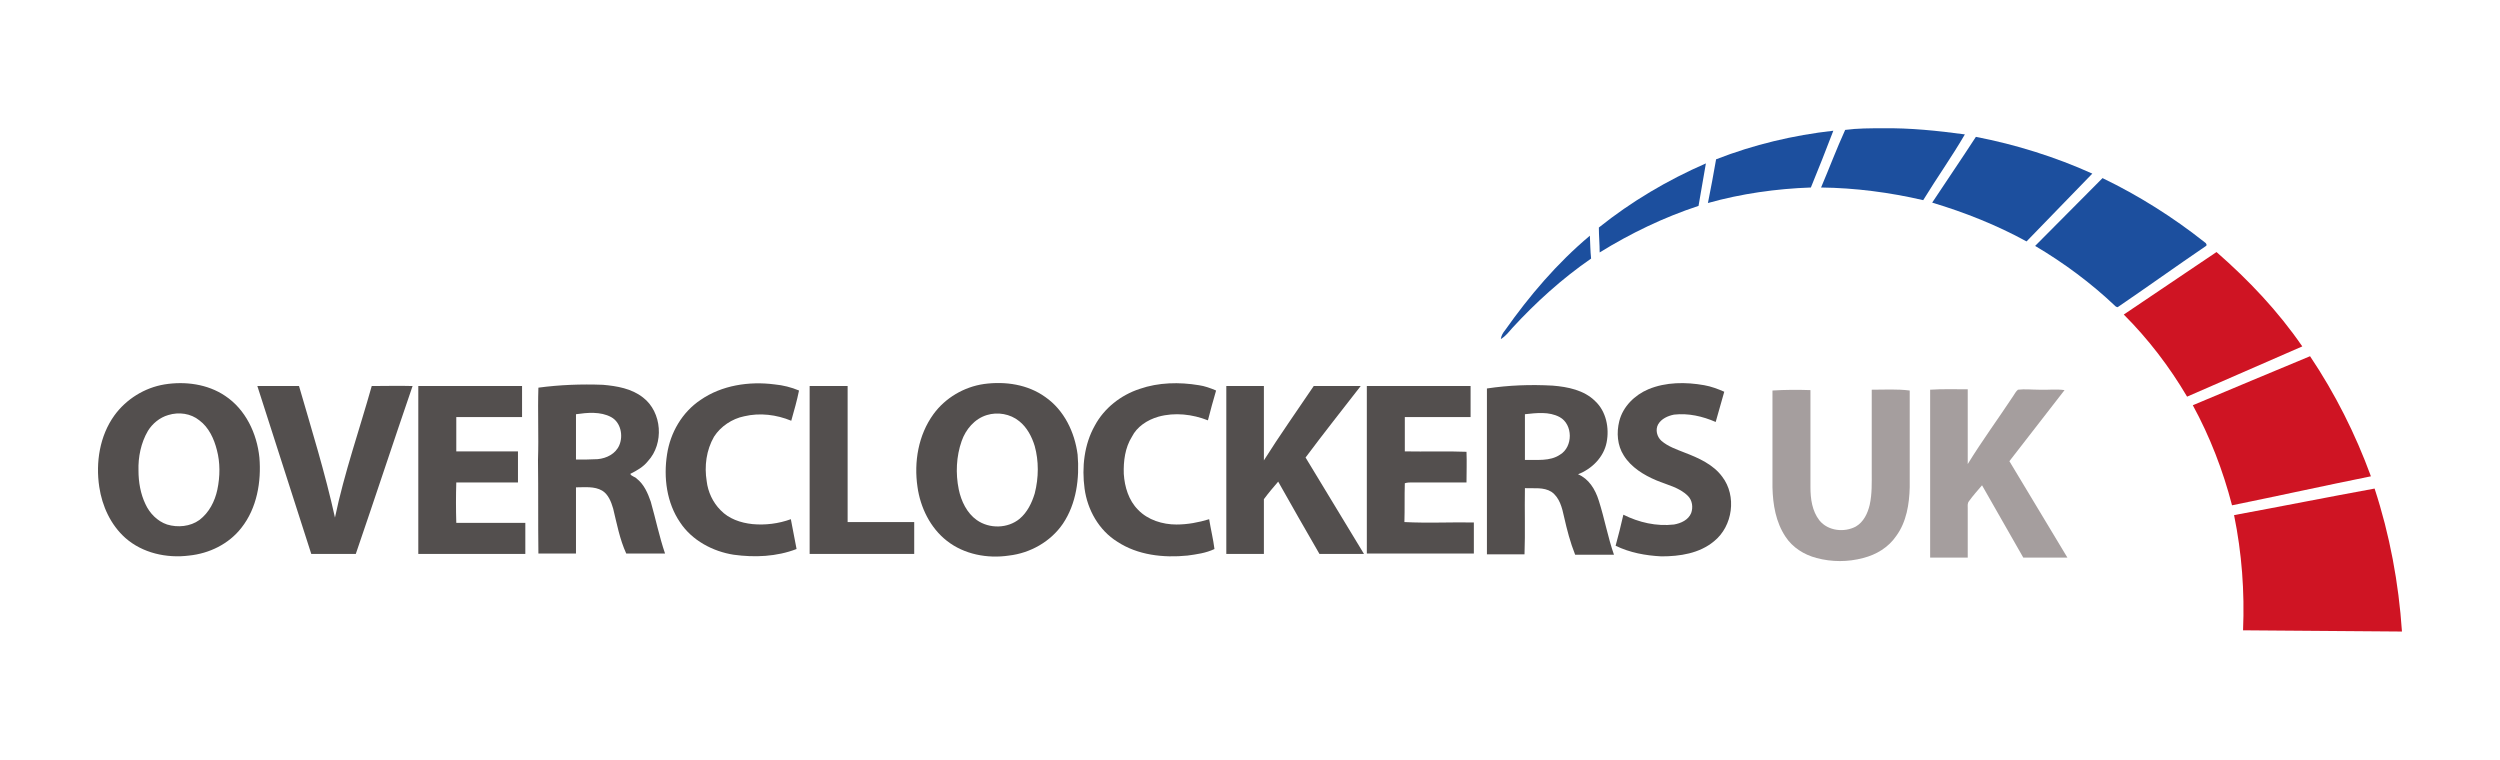 <?xml version="1.0" encoding="utf-8"?>
<!-- Generator: Adobe Illustrator 25.2.1, SVG Export Plug-In . SVG Version: 6.00 Build 0)  -->
<svg version="1.1" id="Layer_1" xmlns="http://www.w3.org/2000/svg" xmlns:xlink="http://www.w3.org/1999/xlink" x="0px" y="0px"
	 viewBox="0 0 612 186" style="enable-background:new 0 0 612 186;" xml:space="preserve">
<style type="text/css">
	.st0{fill:none;}
	.st1{fill:#1C4F9E;}
	.st2{fill:#CF1423;}
	.st3{fill:#534F4E;}
	.st4{fill:#A59E9E;}
</style>
<g>
	<path class="st0" d="M149.6,102.1c-2.6-1.4-5.8-1.1-8.6-0.7c0,3.7,0,7.4,0,11.1c1.8,0,3.5,0.1,5.3-0.1c2.2-0.2,4.4-1.4,5.3-3.4
		C152.6,106.7,152,103.4,149.6,102.1z"/>
	<path class="st0" d="M48.9,102.8c-2.1-1.6-5.1-2-7.6-1.3c-2.1,0.6-3.8,2.1-5,3.9c-1.8,2.9-2.4,6.3-2.3,9.7
		c-0.1,2.8,0.4,5.7,1.7,8.2c1.1,2.2,3,4.2,5.3,5c2.6,0.9,5.6,0.6,7.9-1.1c2.4-1.7,3.7-4.5,4.4-7.4c0.7-3.2,0.7-6.6,0-9.9
		C52.5,107.3,51.2,104.5,48.9,102.8z"/>
	<path class="st0" d="M381.8,102.1c-2.6-1.4-5.7-1-8.5-0.7c0,3.7,0,7.5,0,11.2c2.9-0.1,6,0.5,8.6-1.3
		C385.1,109.4,385.1,103.9,381.8,102.1z"/>
	<path class="st0" d="M249.5,103c-2.1-1.8-5.2-2.3-7.9-1.5c-3,0.9-5.2,3.5-6.2,6.4c-1.4,3.8-1.5,7.9-0.7,11.8c0.6,2.9,2,5.7,4.4,7.5
		c3,2.2,7.6,2.1,10.5-0.3c1.9-1.5,3.1-3.8,3.7-6.2c1-3.8,1.1-7.9,0-11.7C252.6,106.7,251.4,104.5,249.5,103z"/>
	<path class="st1" d="M460.9,31.4c-3.1,0-6.2,0-9.2,0.4c-2.1,4.6-3.9,9.4-5.9,14.1c8.4,0.1,16.8,1.2,25,3.1
		c3.3-5.4,7-10.6,10.2-16.1C474.3,32,467.6,31.3,460.9,31.4z"/>
	<path class="st1" d="M448.8,32c-9.8,1.1-19.5,3.4-28.7,7c-0.6,3.6-1.3,7.1-2,10.7c8.2-2.3,16.7-3.5,25.2-3.8
		C445.2,41.3,447,36.7,448.8,32z"/>
	<path class="st1" d="M496.1,59.1c5.4-5.5,10.7-11.1,16.1-16.6c-9.1-4.1-18.7-7.1-28.5-9c-3.5,5.4-7.2,10.8-10.7,16.1
		C481,52,488.8,55.1,496.1,59.1z"/>
	<path class="st1" d="M415.8,50.4c0.6-3.5,1.2-6.9,1.8-10.4c-9.4,4.1-18.2,9.3-26.2,15.7c0,2,0.2,4.1,0.2,6.1
		C399.2,57.1,407.3,53.2,415.8,50.4z"/>
	<path class="st1" d="M539.7,59.3c-7.7-6.1-16.1-11.4-25-15.7c-5.5,5.5-11,11.1-16.5,16.6c7.1,4.2,13.7,9.1,19.7,14.8
		c0.1,0.1,0.4,0.2,0.5,0.2c7.2-4.9,14.3-10,21.5-14.9C540.4,60.1,540.1,59.5,539.7,59.3z"/>
	<path class="st1" d="M370.2,80.3c5.8-6.3,12.2-12.1,19.3-17c-0.2-1.9-0.2-3.7-0.3-5.6c-8,6.7-14.8,14.7-20.8,23.2
		c-0.5,0.6-0.9,1.3-1,2.1C368.6,82.3,369.4,81.2,370.2,80.3z"/>
	<path class="st2" d="M542.6,61.7c-7.5,5.1-15.2,10.2-22.7,15.3c6,6,11.2,12.8,15.5,20.1c9.4-4.1,18.8-8.2,28.2-12.3
		C557.7,76.2,550.5,68.6,542.6,61.7z"/>
	<path class="st2" d="M565.5,87.2c-9.6,4-19.2,8-28.7,12c4.2,7.7,7.4,16,9.6,24.5c11.3-2.3,22.6-4.8,34-7.1
		C576.6,106.2,571.6,96.3,565.5,87.2z"/>
	<path class="st3" d="M55.1,96.9c-4.3-2.9-9.8-3.6-14.8-2.8c-4.9,0.8-9.4,3.6-12.3,7.6c-3.6,5-4.6,11.5-3.7,17.5
		c0.7,4.7,2.8,9.3,6.4,12.5c4.2,3.7,10.1,5,15.6,4.3c4.9-0.5,9.7-2.8,12.8-6.8c3.8-4.8,4.9-11.3,4.4-17.2
		C62.9,106.1,60.1,100.2,55.1,96.9z M53.2,119.9c-0.6,2.8-2,5.6-4.4,7.4c-2.2,1.6-5.3,1.9-7.9,1.1c-2.4-0.8-4.3-2.8-5.3-5
		c-1.2-2.5-1.7-5.4-1.7-8.2c-0.1-3.3,0.6-6.8,2.3-9.7c1.1-1.8,2.9-3.3,5-3.9c2.6-0.8,5.5-0.4,7.6,1.3c2.3,1.7,3.6,4.5,4.3,7.3
		C53.9,113.2,53.9,116.6,53.2,119.9z"/>
	<path class="st3" d="M255.9,97.2c-4.3-3.1-9.8-3.9-15-3.2c-4.9,0.7-9.5,3.4-12.4,7.4c-3.7,5.1-4.8,11.7-3.9,17.8
		c0.7,5,3.1,10,7.2,13.2c4.2,3.3,9.9,4.4,15.2,3.6c5.2-0.6,10.2-3.4,13.2-7.8c3.3-4.9,4.1-11.1,3.6-16.9
		C263.1,105.8,260.5,100.4,255.9,97.2z M253.3,120.8c-0.7,2.3-1.8,4.6-3.7,6.2c-2.9,2.4-7.4,2.5-10.5,0.3c-2.4-1.7-3.8-4.6-4.4-7.5
		c-0.8-3.9-0.6-8.1,0.7-11.8c1-2.9,3.2-5.5,6.2-6.4c2.6-0.8,5.7-0.3,7.9,1.5c1.9,1.5,3.1,3.8,3.8,6.1
		C254.3,112.8,254.3,116.9,253.3,120.8z"/>
	<path class="st3" d="M155.9,117.2c-0.4-0.5-1.4-0.6-1.6-1.2c1.6-0.8,3.2-1.7,4.3-3.1c4-4.3,3.5-12-1.2-15.6
		c-2.8-2.2-6.4-2.8-9.8-3.1c-5.3-0.2-10.6,0-15.8,0.7c-0.2,5.9,0.1,11.8-0.1,17.7c0.1,7.6,0,15.3,0.1,22.9c3,0,6.1,0,9.2,0
		c0-5.4,0-10.8,0-16.2c2.2,0,4.5-0.3,6.4,0.8c1.5,0.9,2.2,2.7,2.7,4.4c0.9,3.7,1.6,7.5,3.2,11c3.2,0,6.3,0,9.5,0
		c-1.4-4.1-2.3-8.5-3.5-12.7C158.6,120.8,157.7,118.6,155.9,117.2z M151.6,109c-0.9,2.1-3.1,3.2-5.3,3.4c-1.8,0.1-3.5,0.1-5.3,0.1
		c0-3.7,0-7.4,0-11.1c2.8-0.4,6-0.7,8.6,0.7C152,103.4,152.6,106.7,151.6,109z"/>
	<path class="st3" d="M182.2,101.9c3.8-0.9,7.9-0.4,11.5,1.1c0.7-2.5,1.4-4.9,1.9-7.4c-1.9-0.8-3.9-1.3-6-1.5
		c-6.2-0.8-12.9,0.2-18.1,3.8c-4.5,3-7.4,8-8.2,13.3c-0.9,5.7-0.1,11.9,3.2,16.7c2.9,4.4,8,7.1,13.1,7.9c5.1,0.7,10.5,0.5,15.4-1.4
		c-0.5-2.4-0.9-4.9-1.4-7.3c-3,1.1-6.3,1.5-9.4,1.2c-2.9-0.3-5.8-1.3-7.8-3.4c-1.9-1.9-3.1-4.5-3.4-7.1c-0.6-3.7-0.1-7.6,1.8-10.9
		C176.4,104.4,179.2,102.5,182.2,101.9z"/>
	<path class="st3" d="M283.6,102c4-1.1,8.3-0.6,12.1,0.9c0.6-2.4,1.3-4.9,2-7.3c-1.4-0.6-2.8-1.1-4.2-1.3c-4.8-0.8-9.9-0.7-14.5,0.9
		c-4.6,1.5-8.7,4.7-11,9c-2.6,4.6-3.2,10.2-2.5,15.4c0.7,5.2,3.5,10.2,8,13c5,3.3,11.3,4,17.2,3.4c2.2-0.3,4.5-0.6,6.6-1.6
		c-0.3-2.4-0.9-4.8-1.3-7.3c-2.6,0.8-5.3,1.3-8,1.3c-3.4,0-7-1.1-9.4-3.6c-2.3-2.3-3.3-5.6-3.5-8.8c-0.1-3.1,0.3-6.4,2-9.1
		C278.3,104.5,280.8,102.8,283.6,102z"/>
	<path class="st3" d="M386.3,116.1c3.4-1.3,6.3-4.2,7-7.8c0.7-3.5-0.1-7.6-2.8-10.1c-2.7-2.7-6.7-3.5-10.4-3.8
		c-5.4-0.3-10.8-0.1-16.1,0.7c0,13.5,0,27,0,40.6c3.1,0,6.1,0,9.2,0c0.2-5.4,0-10.8,0.1-16.2c2.2,0.1,4.6-0.3,6.5,0.9
		c2,1.4,2.6,3.9,3.1,6.2c0.7,3.1,1.5,6.2,2.7,9.2c3.2,0,6.3,0,9.5,0c-1.5-4.3-2.3-8.8-3.7-13.2C390.5,119.7,388.9,117.2,386.3,116.1
		z M381.9,111.3c-2.5,1.7-5.7,1.2-8.6,1.3c0-3.7,0-7.5,0-11.2c2.8-0.3,5.9-0.7,8.5,0.7C385.1,103.9,385.1,109.4,381.9,111.3z"/>
	<path class="st3" d="M412.4,110.8c-2-0.8-4.1-1.5-5.7-2.9c-1.1-1-1.5-2.7-0.8-4c0.8-1.4,2.4-2.1,3.9-2.4c3.5-0.4,7,0.4,10.2,1.8
		c0.7-2.5,1.4-4.9,2.1-7.4c-1.6-0.7-3.2-1.3-4.9-1.6c-4.5-0.8-9.4-0.8-13.7,1c-3.3,1.4-6.2,4.2-7.1,7.8c-0.7,2.8-0.5,5.9,1.1,8.4
		c1.8,2.9,4.9,4.8,8,6.1c2.6,1.1,5.6,1.7,7.7,3.8c1.1,1.1,1.3,2.8,0.8,4.2c-0.7,1.7-2.5,2.5-4.2,2.8c-4.3,0.5-8.6-0.5-12.4-2.4
		c-0.6,2.6-1.2,5.1-1.9,7.6c3.5,1.7,7.3,2.4,11.2,2.6c4.5,0,9.3-0.7,12.9-3.7c4.6-3.7,5.6-11.1,2-15.8
		C419.4,113.7,415.8,112.1,412.4,110.8z"/>
	<path class="st3" d="M91,94.5c-3,10.7-6.7,21.2-9,32.2c-2.4-10.9-5.7-21.5-8.8-32.2c-3.4,0-6.8,0-10.2,0
		c4.4,13.7,8.8,27.4,13.2,41.1c3.6,0,7.2,0,10.9,0c4.7-13.7,9.2-27.4,13.9-41.1C97.7,94.4,94.4,94.5,91,94.5z"/>
	<path class="st3" d="M111.7,118.1c5,0,10.1,0,15.1,0c0-2.5,0-5.1,0-7.6c-5,0-10.1,0-15.1,0c0-2.8,0-5.6,0-8.4c5.4,0,10.7,0,16.1,0
		c0-2.5,0-5.1,0-7.6c-8.5,0-16.9,0-25.4,0c0,13.7,0,27.4,0,41.1c8.7,0,17.4,0,26.2,0c0-2.5,0-5.1,0-7.6c-5.6,0-11.3,0-16.9,0
		C111.6,124.6,111.6,121.4,111.7,118.1z"/>
	<path class="st3" d="M207.5,94.5c-3.1,0-6.2,0-9.3,0c0,13.7,0,27.4,0,41.1c8.5,0,17.1,0,25.6,0c0-2.6,0-5.2,0-7.8
		c-5.4,0-10.9,0-16.3,0C207.5,116.6,207.5,105.5,207.5,94.5z"/>
	<path class="st3" d="M333.1,94.5c-3.8,0-7.7,0-11.5,0c-4.1,6.1-8.3,12-12.2,18.2c0-6.1,0-12.1,0-18.2c-3.1,0-6.1,0-9.2,0
		c0,13.7,0,27.4,0,41.1c3,0,6.1,0,9.2,0c0-4.5,0-8.9,0-13.4c1.1-1.5,2.3-2.9,3.5-4.3c3.3,5.9,6.7,11.8,10.1,17.7c3.6,0,7.2,0,10.9,0
		c-4.8-7.9-9.5-15.7-14.3-23.6C324,106.1,328.6,100.3,333.1,94.5z"/>
	<path class="st3" d="M343.8,127.8c0.1-3.2,0-6.3,0.1-9.5c0.6-0.2,1.2-0.2,1.8-0.2c4.4,0,8.9,0,13.3,0c0-2.5,0.1-5,0-7.5
		c-5-0.2-10.1,0-15.1-0.1c0-2.8,0-5.6,0-8.4c5.4,0,10.7,0,16.1,0c0-2.5,0-5.1,0-7.6c-8.5,0-16.9,0-25.4,0c0,13.7,0,27.4,0,41
		c8.7,0,17.4,0,26.2,0c0-2.5,0-5.1,0-7.6C355.1,127.8,349.5,128.1,343.8,127.8z"/>
	<path class="st4" d="M458.2,95.4c0,6.7,0,13.3,0,20c0,2.7,0.1,5.5-0.5,8.2c-0.5,2.1-1.5,4.2-3.4,5.3c-2.8,1.5-6.8,1.1-8.9-1.5
		c-1.8-2.3-2.2-5.3-2.2-8.1c0-7.9,0-15.9,0-23.8c-3.1-0.1-6.2-0.1-9.3,0.1c0,7.9,0,15.8,0,23.7c0.1,4.2,0.8,8.5,3.2,12.1
		c1.7,2.6,4.5,4.4,7.6,5.2c3.7,1,7.7,1,11.4,0c3.2-0.8,6.2-2.6,8.1-5.4c2.5-3.4,3.2-7.8,3.3-11.9c0-7.9,0-15.8,0-23.7
		C464.4,95.2,461.3,95.4,458.2,95.4z"/>
	<path class="st4" d="M505.4,95.5c-2.1-0.3-4.2,0-6.3-0.1c-1.7,0-3.4-0.2-5.1,0c-0.5,0.4-0.8,1-1.2,1.6c-3.7,5.6-7.6,10.9-11.1,16.6
		c0-6.1,0-12.2,0-18.3c-3.1,0-6.2-0.1-9.2,0.1c0,13.7,0,27.4,0,41.1c3.1,0,6.2,0,9.2,0c0-4.1,0-8.1,0-12.2c0-0.5-0.1-1.1,0.3-1.6
		c1-1.4,2.1-2.6,3.2-3.9c3.4,5.9,6.7,11.8,10.1,17.7c3.6,0,7.2,0,10.8,0c-4.7-7.9-9.5-15.7-14.2-23.6
		C496.4,107.1,500.9,101.3,505.4,95.5z"/>
	<path class="st2" d="M588,154.6c-0.8-11.9-3-23.7-6.7-35c-11.5,2.1-23,4.4-34.4,6.5c1.9,9.3,2.6,18.7,2.2,28.2
		C562,154.4,575,154.5,588,154.6z"/>
</g>
</svg>
